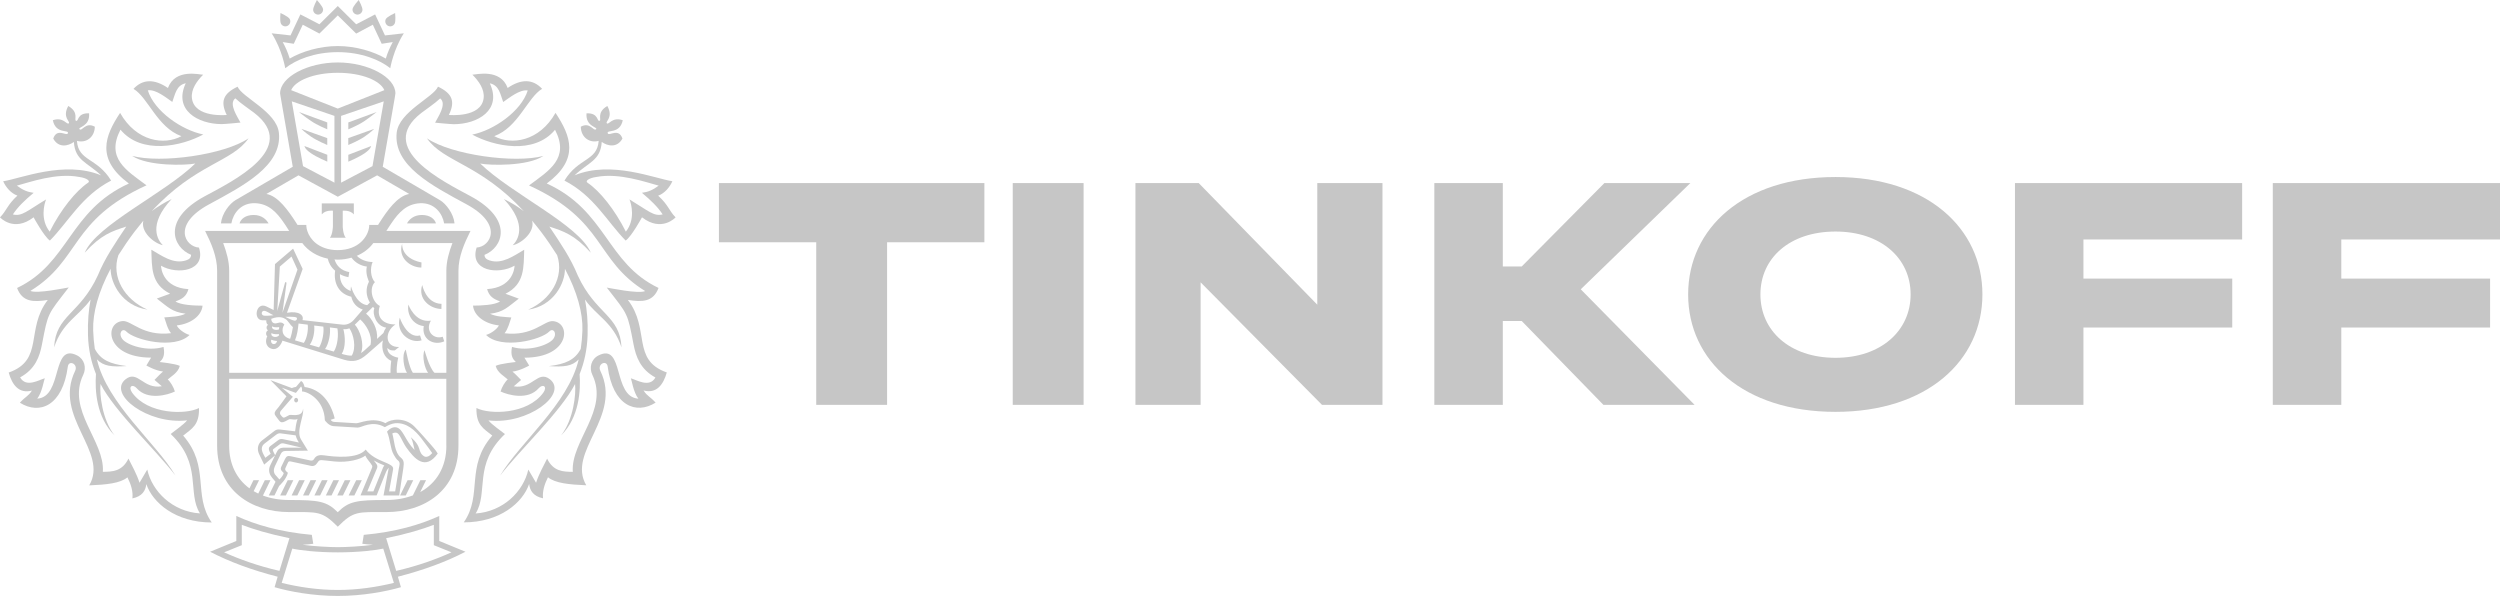 <?xml version="1.0" encoding="UTF-8"?> <svg xmlns="http://www.w3.org/2000/svg" width="692" height="165" viewBox="0 0 692 165" fill="none"> <path fill-rule="evenodd" clip-rule="evenodd" d="M50.701 120.572C53.153 118.628 55.188 117.656 55.086 112.944C51.404 114.832 40.959 114.731 36.592 108.714C35.361 107.002 36.675 106.14 37.869 107.492C40.857 110.88 46.39 109.343 48.407 108.372C48.083 107.205 47.185 105.687 46.436 105.039C47.195 104.298 49.332 103.187 49.767 101.281C48.629 100.661 44.197 100.216 44.197 100.216C44.909 99.531 45.797 98.577 45.261 96.032C40.736 97.421 35.139 95.532 33.872 93.857C32.623 92.209 33.9 90.663 34.954 91.755C37.212 94.125 48.333 96.837 52.468 92.718C50.932 92.292 49.24 90.922 48.934 90.071C52.764 89.682 55.818 87.423 56.067 84.609C53.948 84.609 49.951 84.452 48.583 83.433C50.414 82.757 51.58 82.091 52.163 80.036C45.159 79.61 44.604 74.408 44.567 73.547C49.128 76.176 57.159 75.009 55.077 68.529C51.284 68.326 47.463 62.189 57.89 56.551C67.373 51.413 78.151 45.878 77.198 36.76C76.579 30.928 66.984 26.947 65.763 23.995C61.757 25.901 60.952 28.114 62.756 31.826C62.756 31.826 53.828 32.715 53.125 27.216C52.82 24.753 54.467 22.448 56.234 20.68C55.234 20.68 48.508 18.875 46.482 24.355C42.717 21.782 39.488 21.874 36.953 24.596C41.005 27.003 43.512 35.26 50.211 37.695C45.446 40.277 37.739 39.194 33.243 31.252C28.987 37.667 26.535 44.017 35.667 50.802C19.059 58.366 19.18 72.825 4.728 79.712C6.19 83.646 9.28 83.646 13.222 83.035C6.977 91.154 12.296 99.651 2.406 103.122C3.331 106.437 5.191 109.084 8.836 108.112C7.8 109.732 7.116 109.695 5.506 111.472C10.909 114.879 17.32 112.417 18.773 101.485C19.032 99.531 21.715 100.753 20.79 102.669C14.628 115.416 30.208 125.006 24.694 134.356C29.551 134.152 33.261 133.773 35.278 132.134C36.268 134.097 36.87 136.041 36.647 137.957C39.331 137.411 40.311 135.828 40.496 133.995C42.254 139.132 48.545 144.622 58.611 144.622C53.273 136.994 58.242 129.265 50.701 120.572ZM40.765 129.968L38.618 133.624C37.85 131.218 36.453 128.718 35.556 126.941C33.826 130.505 31.096 130.579 28.469 130.597C29.052 122.063 18.329 113.482 23.047 103.743C23.991 101.799 23.371 99.411 21.345 98.383C14.156 94.736 17.487 109.88 10.307 110.343C11.677 108.612 12.195 105.02 12.399 104.706C10.871 105.104 7.217 107.436 5.57 104.456C9.771 102.169 10.973 98.726 11.63 95.273C12.463 90.903 12.852 88.876 13.694 87.08C14.582 85.164 15.997 83.498 19.032 79.564C18.31 79.665 10.233 81.378 8.411 80.527C22.39 71.936 19.244 61.022 40.552 51.293C34.963 47.137 29.255 43.823 33.345 35.89C39.182 42.906 50.276 40.481 56.27 37.222C50.349 36.037 42.717 30.817 40.912 25.003C43.142 24.661 46.038 27.086 47.694 28.216C48.499 26.068 48.814 23.578 51.413 23.041C47.944 30.456 54.79 34.325 61.322 34.353C62.34 34.353 66.559 33.927 66.559 33.927C65.883 32.538 63.154 28.743 65.134 27.216C66.735 28.716 68.64 29.91 70.371 31.242C83.073 41.073 64.338 50.182 56.678 54.32C44.66 60.819 47.879 68.557 52.894 70.529C52.875 71.399 52.339 71.788 51.506 72.066C47.99 73.232 44.697 70.723 41.894 69.113C42.06 73.963 41.727 78.629 47.093 81.295L43.401 82.637C46.575 85.053 47.546 86.331 51.367 86.831C49.582 87.701 47.37 87.682 45.473 87.858C45.955 89.2 46.343 91.024 47.342 92.227C39.525 93.153 36.388 88.691 33.964 88.867C28.802 89.256 29.126 98.976 41.828 98.994L40.515 101.17C40.515 101.17 42.92 102.577 45.131 102.845C44.289 103.53 43.476 104.456 42.763 105.159L44.789 106.909C39.599 107.835 38.137 102.317 34.769 104.974C29.635 109.047 40.949 117.628 51.793 116.351C50.886 117.518 48.333 119.239 47.241 120.128C56.076 128.478 51.719 136.346 55.354 142.113C47.731 141.613 42.088 136.013 40.765 129.968Z" fill="#C6C6C6"></path> <path fill-rule="evenodd" clip-rule="evenodd" d="M26.823 99.474C28.664 101.39 30.884 101.594 35.094 101.326C30.459 100.761 27.859 99.632 26.24 96.558C26.009 94.966 25.851 93.263 25.787 91.448C25.639 86.57 27.248 80.756 30.616 74.387C30.598 78.377 33.753 84.653 40.812 85.699C34.465 82.922 30.737 76.674 32.772 70.629C34.095 68.519 35.585 66.334 37.25 64.122C38.083 63.057 38.897 62.02 39.692 61.067C38.841 64.149 42.57 67.334 45.068 67.871C43.717 66.547 40.812 62.261 47.519 55.087C45.651 55.975 43.578 57.225 42.006 58.447C54.181 45.284 64.201 44.914 68.799 38.286C62.138 42.84 44.494 45.302 36.565 43.145C40.941 46.07 51.479 45.802 54.061 45.256C45.475 53.615 26.712 62.252 23.455 69.935C28.026 64.918 30.986 64.001 34.946 62.715C31.828 67.371 29.025 71.462 27.091 76.211C22.096 87.06 15.416 87.199 14.98 96.141C17.257 89.208 21.883 87.449 25.084 82.895C24.519 85.801 24.251 89.023 24.353 92.745C24.464 96.79 25.278 100.344 26.564 103.528C26.24 107.953 26.629 115.507 31.699 120.497C28.257 116.136 27.517 109.045 27.822 106.278C31.791 113.933 43.106 124.523 48.574 131.633C43.106 122.496 29.7 111.813 26.823 99.474Z" fill="#C6C6C6"></path> <path fill-rule="evenodd" clip-rule="evenodd" d="M152.064 62.716C155.996 64.011 158.966 64.928 163.536 69.945C160.298 62.262 141.507 53.625 132.922 45.266C135.503 45.803 146.05 46.081 150.417 43.155C142.497 45.312 124.854 42.85 118.184 38.295C122.791 44.924 132.801 45.294 144.986 58.457C143.423 57.235 141.35 55.985 139.472 55.097C146.17 62.271 143.274 66.566 141.915 67.89C144.412 67.353 148.141 64.169 147.29 61.086C148.095 62.039 148.909 63.076 149.742 64.141C151.416 66.362 152.896 68.538 154.22 70.648C156.255 76.703 152.517 82.951 146.189 85.719C153.248 84.682 156.412 78.397 156.375 74.407C159.752 80.776 161.362 86.589 161.214 91.468C161.149 93.282 160.992 94.976 160.751 96.577C159.123 99.651 156.523 100.78 151.897 101.345C156.116 101.604 158.327 101.409 160.178 99.493C157.3 111.833 143.894 122.515 138.417 131.661C143.894 124.552 155.191 113.962 159.178 106.306C159.484 109.074 158.744 116.165 155.301 120.525C160.372 115.536 160.76 107.982 160.437 103.557C161.713 100.373 162.518 96.818 162.648 92.773C162.768 89.051 162.481 85.821 161.926 82.923C165.137 87.478 169.753 89.237 172.039 96.17C171.604 87.219 164.924 87.08 159.918 76.231C157.975 71.454 155.182 67.363 152.064 62.716Z" fill="#C6C6C6"></path> <path fill-rule="evenodd" clip-rule="evenodd" d="M173.789 83.016C177.72 83.636 180.811 83.636 182.281 79.702C167.83 72.815 167.95 58.365 151.344 50.792C160.475 44.017 158.014 37.657 153.767 31.242C149.28 39.184 141.545 40.267 136.799 37.685C143.479 35.25 146.005 26.993 150.058 24.586C147.522 21.865 144.284 21.772 140.519 24.346C138.483 18.865 131.766 20.671 130.758 20.671C132.516 22.429 134.181 24.735 133.867 27.206C133.172 32.705 124.245 31.816 124.245 31.816C126.049 28.104 125.244 25.892 121.238 23.984C120.017 26.937 110.432 30.918 109.802 36.75C108.841 45.868 119.637 51.404 129.111 56.541C139.538 62.179 135.717 68.326 131.933 68.519C129.832 74.999 137.863 76.166 142.434 73.537C142.415 74.398 141.832 79.6 134.829 80.026C135.421 82.081 136.578 82.748 138.409 83.424C137.04 84.451 133.043 84.599 130.934 84.599C131.184 87.413 134.246 89.681 138.076 90.061C137.771 90.913 136.068 92.282 134.542 92.708C138.678 96.828 149.798 94.115 152.056 91.745C153.092 90.653 154.359 92.199 153.12 93.847C151.843 95.532 146.255 97.42 141.721 96.022C141.203 98.558 142.073 99.521 142.785 100.206C142.785 100.206 138.354 100.651 137.207 101.271C137.641 103.178 139.788 104.279 140.537 105.029C139.778 105.677 138.881 107.195 138.557 108.362C140.593 109.343 146.125 110.87 149.095 107.482C150.298 106.14 151.612 106.992 150.381 108.704C146.014 114.721 135.569 114.814 131.877 112.935C131.776 117.646 133.811 118.618 136.263 120.562C128.713 129.254 133.7 136.984 128.362 144.593C138.419 144.593 144.71 139.104 146.467 133.966C146.671 135.79 147.634 137.382 150.307 137.928C150.104 136.012 150.696 134.068 151.676 132.106C153.712 133.745 157.422 134.124 162.279 134.328C156.774 124.978 172.355 115.387 166.174 102.641C165.258 100.724 167.941 99.503 168.2 101.456C169.644 112.389 176.064 114.851 181.477 111.444C179.848 109.667 179.173 109.704 178.137 108.084C181.782 109.056 183.632 106.408 184.567 103.094C174.723 99.632 180.043 91.134 173.789 83.016ZM174.621 104.714C174.815 105.029 175.324 108.621 176.703 110.352C169.514 109.889 172.845 94.745 165.656 98.392C163.63 99.41 163.028 101.799 163.963 103.752C168.663 113.49 157.949 122.071 158.551 130.606C155.904 130.588 153.157 130.514 151.445 126.95C150.566 128.727 149.151 131.226 148.383 133.633L146.237 129.977C144.904 136.031 139.261 141.622 131.655 142.131C135.273 136.373 130.924 128.505 139.769 120.146C138.659 119.257 136.115 117.535 135.199 116.369C146.051 117.646 157.357 109.065 152.222 104.992C148.864 102.336 147.384 107.852 142.212 106.927L144.238 105.178C143.526 104.473 142.702 103.557 141.86 102.863C144.072 102.595 146.477 101.187 146.477 101.187L145.163 99.012C157.866 98.994 158.171 89.274 153.037 88.885C150.622 88.709 147.476 93.18 139.658 92.245C140.648 91.042 141.055 89.219 141.536 87.876C139.649 87.7 137.419 87.719 135.643 86.849C139.464 86.358 140.426 85.071 143.599 82.664L139.918 81.313C145.274 78.638 144.932 73.982 145.098 69.131C142.304 70.742 138.992 73.241 135.504 72.084C134.671 71.806 134.126 71.417 134.107 70.547C139.131 68.566 142.332 60.836 130.323 54.338C122.672 50.2 103.928 41.092 116.621 31.27C118.36 29.937 120.248 28.733 121.839 27.243C123.829 28.77 121.108 32.566 120.433 33.954C120.433 33.954 124.652 34.38 125.651 34.38C132.192 34.352 139.048 30.483 135.578 23.059C138.178 23.596 138.483 26.105 139.279 28.242C140.944 27.114 143.831 24.697 146.079 25.04C144.256 30.844 136.642 36.074 130.712 37.259C136.698 40.517 147.8 42.943 153.638 35.926C157.727 43.859 152.028 47.173 146.431 51.33C167.747 61.049 164.592 71.972 178.581 80.563C176.777 81.415 168.672 79.702 167.95 79.6C171.004 83.535 172.428 85.201 173.298 87.117C174.149 88.913 174.519 90.931 175.361 95.309C176.027 98.762 177.239 102.205 181.421 104.492C179.783 107.446 176.138 105.113 174.621 104.714Z" fill="#C6C6C6"></path> <path fill-rule="evenodd" clip-rule="evenodd" d="M73.119 128.606L76.163 126.023L75.701 125.098C75.367 124.431 75.543 124.394 75.895 124.135L77.504 122.941C77.874 122.635 78.263 122.672 78.716 122.783L83.537 123.913H78.448C77.273 123.987 76.931 124.44 76.505 125.311L76.154 126.023L74.85 128.708C74.405 129.634 74.174 130.865 75.34 132.253L76.265 133.355L74.396 137.141H75.969L77.264 134.512C77.366 134.419 79.281 132.67 79.688 130.865C79.133 130.411 78.745 130.096 79.05 129.467L79.632 128.208C79.827 127.791 79.892 127.625 80.447 127.727L85.498 128.819C86.127 128.994 87.053 129.272 87.728 128.254C88.422 127.199 88.514 127.31 90.124 127.467L92.705 127.745C96.23 128.078 99.755 127.199 101.124 126.107C101.606 127.199 102.559 128.042 103.002 128.893C103.169 129.208 102.892 129.652 102.679 130.208L99.783 137.132H104.252L106.778 130.818C107.009 130.217 107.351 129.735 107.61 129.495L106.158 137.141H110.497L111.644 129.578C111.894 127.893 111.745 127.357 110.941 126.662C109.137 125.135 109.174 121.932 108.591 119.988C108.896 119.812 109.257 119.719 109.682 119.775C110.626 119.858 111.339 122.274 112.449 123.829C114.669 126.949 117.694 130.393 121.164 125.542C120.831 124.986 120.47 124.487 120.045 124.006L119.073 122.867C118.509 122.237 115.826 119.164 114.706 118.062C112.162 115.498 108.258 115.887 106.703 117.137C103.178 115.285 99.459 117.229 98.581 117.155L92.511 116.785C92.234 116.766 91.817 116.674 91.521 116.202L92.65 115.831C91.595 111.434 88.94 107.76 84.304 107.121C84.304 107.121 84.036 105.732 83.324 105.464L81.936 107.093C81.548 107.149 81.122 107.269 80.77 107.417L74.85 105.214L79.29 109.704C79.29 109.704 76.987 112.971 76.33 113.637C75.895 114.249 75.931 114.72 76.422 115.303L77.283 116.433C77.727 117.016 78.217 116.998 78.929 116.637L79.901 116.128C80.326 115.776 81.751 116.47 82.362 115.915C81.973 117.192 81.779 118.423 81.686 119.395L77.699 118.914C76.829 118.794 76.431 118.914 75.904 119.33L72.499 121.95C71.389 122.802 71.047 124.274 71.731 125.709L73.119 128.606ZM106.056 129.356L103.354 136.021H101.67L104.372 129.568C104.649 128.736 104.122 128.347 103.447 127.44C104.446 128.005 105.168 128.374 106.38 128.838C106.278 129.023 106.148 129.125 106.056 129.356ZM80.002 114.924L79.235 115.332C78.698 115.637 78.43 115.776 77.967 115.202L77.634 114.776C77.468 114.572 77.412 114.082 77.754 113.693L81.067 109.833L78.013 107.324L81.899 108.759L83.324 106.982C83.74 107.333 83.593 108.361 83.593 108.361C85.165 108.361 89.745 110.638 89.921 116.341C89.921 116.341 90.957 117.868 92.28 117.951L99.024 118.359C100.144 118.359 102.938 116.23 106.527 118.238C107.434 117.692 108.405 117.257 109.405 117.146C112.569 116.915 114.901 119.118 116.631 121.339C117.898 122.95 119.637 125.412 119.637 125.412C118.888 126.301 118.157 126.597 117.538 126.375C116.603 125.894 116.297 125.144 116.002 124.098C115.53 122.441 113.707 121.024 113.707 121.024C114.327 122.135 114.456 123.395 114.753 124.551C112.116 121.941 111.616 118.756 109.775 118.312C108.961 118.109 108.008 118.46 107.129 119.479C108.054 121.636 108.008 124.135 108.961 125.81C109.682 127.06 109.84 127.171 110.163 127.449C110.941 128.004 110.506 129.013 110.386 129.745L109.387 136.012H107.703L108.813 129.883C109.155 128.014 103.909 128.014 101.226 124.449C98.941 127.125 92.53 126.458 89.754 126.042C88.635 125.875 87.543 125.949 86.932 127.051C86.572 127.671 85.97 127.486 85.6 127.393L80.539 126.301C79.651 126.097 79.262 126.273 78.874 127.088L77.865 129.18C77.643 129.67 77.653 130.032 78.059 130.43L78.541 130.939C78.254 131.938 77.338 132.707 77.338 132.707L76.237 131.467C75.701 130.837 75.673 129.93 76.098 129.041L77.736 125.616C77.93 125.236 78.281 124.829 78.966 124.829L85.22 124.736L83.306 121.617C81.88 119.275 84.249 115.1 83.888 113.128C83.694 115.767 80.502 114.563 80.002 114.924ZM73.212 122.793L76.172 120.534C76.7 120.136 77.051 119.877 77.653 119.951L81.834 120.506C82.066 121.506 82.732 122.487 82.732 122.487L78.281 121.552C77.653 121.478 77.468 121.506 76.876 121.932L74.766 123.524C74.349 123.848 74.331 124.366 74.572 124.876L74.914 125.607L73.443 126.717L72.878 125.662C72.305 124.542 72.268 123.515 73.212 122.793Z" fill="#C6C6C6"></path> <path fill-rule="evenodd" clip-rule="evenodd" d="M86.108 42.433C87.727 43.554 90.595 44.748 90.595 44.748V42.84L84.275 40.425C84.275 40.425 84.275 41.202 86.108 42.433Z" fill="#C6C6C6"></path> <path fill-rule="evenodd" clip-rule="evenodd" d="M90.584 40.138V38.231L83.414 35.667C83.414 35.667 84.265 36.575 86.097 37.824C87.716 38.935 90.584 40.138 90.584 40.138Z" fill="#C6C6C6"></path> <path fill-rule="evenodd" clip-rule="evenodd" d="M90.586 35.805V33.889L82.731 31.001C82.731 31.001 84.267 32.241 86.099 33.491C87.717 34.611 90.586 35.805 90.586 35.805Z" fill="#C6C6C6"></path> <path fill-rule="evenodd" clip-rule="evenodd" d="M112.65 61.845H120.681C120.348 60.679 119.099 59.503 116.758 59.503C114.538 59.503 113.205 60.781 112.65 61.845Z" fill="#C6C6C6"></path> <path fill-rule="evenodd" clip-rule="evenodd" d="M104.251 31.001L96.414 33.889V35.805C96.414 35.805 99.283 34.611 100.902 33.491C102.724 32.241 104.251 31.001 104.251 31.001Z" fill="#C6C6C6"></path> <path fill-rule="evenodd" clip-rule="evenodd" d="M102.724 40.425L96.414 42.85V44.757C96.414 44.757 99.283 43.554 100.902 42.443C102.724 41.202 102.724 40.425 102.724 40.425Z" fill="#C6C6C6"></path> <path fill-rule="evenodd" clip-rule="evenodd" d="M103.574 35.667L96.404 38.231V40.138C96.404 40.138 99.282 38.944 100.891 37.833C102.723 36.575 103.574 35.667 103.574 35.667Z" fill="#C6C6C6"></path> <path fill-rule="evenodd" clip-rule="evenodd" d="M70.223 59.503C67.882 59.503 66.633 60.679 66.301 61.845H74.34C73.767 60.781 72.453 59.503 70.223 59.503Z" fill="#C6C6C6"></path> <path fill-rule="evenodd" clip-rule="evenodd" d="M109.45 25.853C109.45 21.336 101.863 17.291 93.49 17.291C85.117 17.291 77.531 21.336 77.531 25.853L77.706 26.964L81.037 46.154L65.216 55.383C63.532 56.373 61.423 59.095 61.155 61.836H64.042C64.523 59.095 66.678 56.059 70.721 56.244C74.376 56.439 76.541 58.66 78.687 61.836L79.242 62.668L80.038 63.918H56.77C58.481 67.353 60.1 71 60.1 74.952V123.357C60.1 135.808 69.657 141.741 80.01 141.741C88.004 141.741 89.086 141.38 93.499 145.796C97.894 141.38 98.976 141.741 106.988 141.741C117.332 141.741 126.899 135.808 126.899 123.357V74.962C126.899 71.009 128.518 67.362 130.229 63.927H106.943L107.747 62.677L108.302 61.845C110.439 58.669 112.614 56.448 116.268 56.253C120.293 56.068 122.467 59.104 122.939 61.845H125.816C125.557 59.104 123.438 56.373 121.764 55.392L105.943 46.163L109.283 26.974L109.45 25.853ZM80.769 28.057L92.574 32.074V50.56L83.878 45.987L80.769 28.057ZM83.674 67.278C85.228 69.407 87.745 70.981 90.724 71.592C90.974 72.712 91.585 73.943 92.768 74.934C92.278 78.238 93.694 81.321 97.246 82.136C97.617 83.821 98.662 85.089 100.411 85.69L97.94 88.542C96.997 89.634 95.766 89.985 94.749 89.856L83.72 88.606C84.201 87.384 82.925 85.968 79.436 86.57L83.776 74.444L81.129 68.824L76.115 73.101L75.745 85.82L73.618 84.774C70.814 83.571 70 88.634 72.664 88.653L73.719 88.662C73.654 89.18 73.811 89.754 74.219 89.93C73.719 90.143 73.571 91.087 74.2 91.42C73.562 91.717 73.478 92.68 73.987 93.096C73.432 94.031 73.349 96.058 75.282 96.567C76.865 96.984 77.854 95.281 78.179 94.29L95.331 99.603C97.764 100.298 99.486 99.909 101.502 98.141L105.98 94.225C105.415 96.79 106.341 99.094 108.293 99.863C108.293 99.863 108.015 102.168 108.099 103.195H63.44V74.962C63.44 72.332 62.681 69.704 61.775 67.278H83.674ZM102.122 77.989C101.179 79.794 101.271 81.867 102.381 83.746L101.641 84.469C98.421 84.07 97.154 79.266 97.154 79.266C97.089 79.701 97.052 80.118 97.061 80.544C95.183 79.85 93.999 78.183 94.092 75.897C94.804 76.294 95.6 76.572 96.451 76.721L96.672 75.314C94.424 74.924 93.111 73.517 92.612 71.851C92.5 71.842 92.408 71.814 92.306 71.805C92.704 71.833 93.102 71.87 93.509 71.87C94.841 71.87 96.108 71.666 97.293 71.314C98.227 72.647 99.883 73.601 101.549 73.786C101.28 74.896 101.41 76.276 102.122 77.989ZM106.887 90.689C106.563 91.124 106.304 91.624 106.137 92.171L104.343 93.818C104.704 91.189 102.936 88.088 101.327 86.82L103.232 84.95L103.612 85.339C102.973 87.014 104.222 90.3 106.887 90.689ZM98.218 89.865L99.698 88.412C101.197 89.727 103.177 92.661 102.557 95.456L100.947 96.937C100.614 97.261 100.272 97.493 99.92 97.706C100.929 95.216 99.642 91.384 98.218 89.865ZM95.035 91.097H95.081C95.618 91.18 96.192 91.087 96.71 90.874C97.838 92.485 98.717 96.151 97.367 98.438C96.599 98.456 95.85 98.317 95.146 98.113L94.591 97.947C95.729 96.179 95.572 93.05 95.035 91.097ZM91.307 90.633L93.388 90.893C93.722 92.624 93.499 95.614 92.398 97.317L89.974 96.614C91.039 95.169 91.538 92.198 91.307 90.633ZM86.968 90.106L89.493 90.402C89.743 91.791 89.271 94.744 88.319 96.151L85.746 95.41C86.773 94.05 87.143 91.652 86.968 90.106ZM76.744 89.43C75.569 89.81 75.051 88.958 75.097 88.236C77.401 87.393 78.428 87.94 79.104 88.366C79.723 88.754 80.242 89.865 81.074 90.559C80.935 91.504 80.648 92.874 80.306 93.79C77.947 93.188 77.827 91.106 78.706 89.837C78.215 89.263 77.697 89.115 76.744 89.43ZM75.097 94.031C75.097 94.031 75.801 94.327 76.689 94.392C76.587 94.882 76.207 95.345 75.606 95.216C75.107 95.105 74.885 94.494 75.097 94.031ZM72.775 87.273C72.192 86.885 72.451 86.033 73.099 86.033C73.811 86.052 74.755 86.857 75.69 87.255C75.69 87.255 73.237 87.588 72.775 87.273ZM75.171 92.18C75.68 92.67 77.207 92.485 77.207 92.485L77.263 92.79C76.597 93.679 74.746 93.281 75.171 92.18ZM77.225 91.171C76.134 91.606 75.014 91.013 75.356 90.31C75.865 90.773 77.281 90.541 77.281 90.541L77.225 91.171ZM78.835 78.461L76.744 86.079L77.457 73.786L80.695 71.018L82.341 74.638L78.179 86.579L79.279 78.544C79.381 77.97 78.927 77.905 78.835 78.461ZM78.983 87.699C78.983 87.699 81.314 87.588 81.971 87.838C82.453 88.042 82.129 88.856 81.5 88.764C80.843 88.68 78.983 87.699 78.983 87.699ZM82.638 89.55L85.173 89.865C85.367 91.254 85.006 93.605 84.099 94.92L81.648 94.207C82.296 92.661 82.453 91.208 82.638 89.55ZM123.559 123.366C123.559 129.254 120.839 133.725 116.315 136.206L117.934 132.91H116.361L114.279 137.131C112.124 137.946 109.681 138.399 106.979 138.399C98.727 138.399 96.543 138.733 93.49 141.778C90.428 138.733 88.245 138.399 80.001 138.399C77.318 138.399 74.875 137.964 72.729 137.15H72.785L74.866 132.91H73.302L71.48 136.622C71.045 136.418 70.62 136.197 70.213 135.955L71.711 132.91H70.157L69.046 135.178C65.513 132.577 63.431 128.504 63.431 123.366V104.852H123.54V123.366H123.559ZM125.233 67.278C124.299 69.704 123.549 72.332 123.549 74.962V103.195H120.265C118.776 101.751 117.517 96.937 117.517 96.937C116.703 98.669 117.638 102.177 118.507 103.195H114.279C113.233 101.779 112.327 96.762 112.327 96.762C111.059 98.206 111.865 102.103 112.651 103.195H109.838C109.662 101.186 110.236 99.002 110.236 99.002C108.765 98.734 107.201 97.956 107.211 96.327C107.951 97.021 108.256 97.012 109.283 96.993L110.476 96.049C106.517 96.179 106.332 91.828 109.477 89.791C106.341 89.893 104 88.023 105.138 84.691C102.908 83.534 102.122 79.757 103.769 78.1C102.576 76.804 102.381 74.258 103.14 72.527C101.558 72.527 99.782 71.898 98.791 70.815C98.717 70.851 98.625 70.879 98.541 70.907C100.522 70.102 102.196 68.843 103.325 67.288H125.233V67.278ZM113.262 53.689C110.005 54.254 107.201 58.243 104.907 61.845L104.648 62.261H102.196L102.187 62.687C101.937 65.464 99.3 69.232 93.49 69.232C90.807 69.232 88.781 68.407 87.393 67.288C86.191 66.306 85.432 65.094 85.062 63.937C84.923 63.52 84.84 63.094 84.803 62.687L84.784 62.261H82.351L82.092 61.845C79.788 58.253 76.985 54.263 73.738 53.689L82.61 48.533L93.509 54.458L104.389 48.533L113.262 53.689ZM103.103 45.987L94.415 50.56V32.074L106.221 28.057L103.103 45.987ZM93.499 30.056L80.593 24.955C81.685 22.364 86.746 20.151 93.499 20.151C100.244 20.151 105.295 22.364 106.387 24.955L93.499 30.056Z" fill="#C6C6C6"></path> <path fill-rule="evenodd" clip-rule="evenodd" d="M122.181 85.525L122.209 84.109C117.87 84.007 116.871 78.888 116.871 78.888C115.603 82.655 118.915 85.47 122.181 85.525Z" fill="#C6C6C6"></path> <path fill-rule="evenodd" clip-rule="evenodd" d="M116.703 94.198L116.269 92.856C112.568 93.8 110.653 87.932 110.653 87.932C109.469 92.199 113.595 95.217 116.703 94.198Z" fill="#C6C6C6"></path> <path fill-rule="evenodd" clip-rule="evenodd" d="M119.276 88.755C114.854 89.459 113.041 84.312 113.041 84.312C112.55 87.117 114.364 89.959 117.297 90.255C116.631 93.912 120.026 95.79 122.968 94.485L122.542 93.208C119.989 94.069 117.593 91.541 119.276 88.755Z" fill="#C6C6C6"></path> <path fill-rule="evenodd" clip-rule="evenodd" d="M116.631 74.065L116.667 72.648C110.83 71.445 111.32 67.427 111.32 67.427C110.062 71.213 113.374 74.009 116.631 74.065Z" fill="#C6C6C6"></path> <path fill-rule="evenodd" clip-rule="evenodd" d="M79.64 132.912L77.549 137.151H79.122L81.203 132.912H79.64Z" fill="#C6C6C6"></path> <path fill-rule="evenodd" clip-rule="evenodd" d="M82.795 132.912L80.713 137.151H82.295L84.358 132.912H82.795Z" fill="#C6C6C6"></path> <path fill-rule="evenodd" clip-rule="evenodd" d="M95.433 132.912L93.352 137.151H94.915L97.006 132.912H95.433Z" fill="#C6C6C6"></path> <path fill-rule="evenodd" clip-rule="evenodd" d="M98.6 132.912L96.5 137.151H98.082L100.154 132.912H98.6Z" fill="#C6C6C6"></path> <path fill-rule="evenodd" clip-rule="evenodd" d="M92.278 132.912L90.188 137.151H91.76L93.842 132.912H92.278Z" fill="#C6C6C6"></path> <path fill-rule="evenodd" clip-rule="evenodd" d="M110.736 137.151H112.309L114.391 132.912H112.818L110.736 137.151Z" fill="#C6C6C6"></path> <path fill-rule="evenodd" clip-rule="evenodd" d="M85.957 132.912L83.875 137.151H85.448L87.53 132.912H85.957Z" fill="#C6C6C6"></path> <path fill-rule="evenodd" clip-rule="evenodd" d="M89.107 132.912L87.025 137.151H88.608L90.689 132.912H89.107Z" fill="#C6C6C6"></path> <path fill-rule="evenodd" clip-rule="evenodd" d="M81.963 110.121C81.676 110.121 81.426 110.398 81.426 110.76C81.426 111.111 81.676 111.398 81.963 111.398C82.259 111.398 82.517 111.111 82.517 110.76C82.508 110.398 82.259 110.121 81.963 110.121Z" fill="#C6C6C6"></path> <path fill-rule="evenodd" clip-rule="evenodd" d="M93.498 14.431C99.974 14.431 105.164 16.579 108.023 18.884C108.023 18.884 108.883 13.737 111.779 9.22L106.561 9.803L103.832 3.99L98.586 6.721L93.498 1.667L88.409 6.721L83.145 3.99L80.415 9.803L75.197 9.22C78.102 13.737 78.954 18.884 78.954 18.884C81.822 16.579 87.021 14.431 93.498 14.431ZM81.313 12.118L83.802 6.841L88.409 9.294L93.498 4.268L98.586 9.294L103.194 6.841L105.655 12.118L108.717 11.645C107.931 13.117 107.338 14.404 106.793 16.209C103.443 14.256 98.466 12.747 93.498 12.747C88.511 12.747 83.543 14.256 80.194 16.209C79.638 14.404 79.055 13.117 78.26 11.645L81.313 12.118Z" fill="#C6C6C6"></path> <path fill-rule="evenodd" clip-rule="evenodd" d="M98.83 4.036C99.588 4.101 100.264 3.527 100.328 2.777C100.403 2.018 99.292 0 99.292 0C99.292 0 97.636 1.786 97.581 2.545C97.507 3.286 98.08 3.962 98.83 4.036Z" fill="#C6C6C6"></path> <path fill-rule="evenodd" clip-rule="evenodd" d="M107.377 7.136C108.053 7.497 108.876 7.229 109.237 6.553C109.607 5.886 109.366 3.6 109.366 3.6C109.366 3.6 107.164 4.59 106.804 5.266C106.452 5.933 106.711 6.766 107.377 7.136Z" fill="#C6C6C6"></path> <path fill-rule="evenodd" clip-rule="evenodd" d="M88.16 4.036C88.928 3.962 89.493 3.296 89.428 2.545C89.354 1.786 87.717 0 87.717 0C87.717 0 86.616 2.027 86.68 2.777C86.736 3.527 87.411 4.101 88.16 4.036Z" fill="#C6C6C6"></path> <path fill-rule="evenodd" clip-rule="evenodd" d="M79.621 7.136C80.296 6.766 80.546 5.933 80.195 5.266C79.843 4.59 77.632 3.6 77.632 3.6C77.632 3.6 77.401 5.886 77.771 6.553C78.113 7.229 78.946 7.497 79.621 7.136Z" fill="#C6C6C6"></path> <path fill-rule="evenodd" clip-rule="evenodd" d="M182.181 54.162C184.004 53.513 185.41 51.773 186.113 50.162C181.477 49.496 169.163 44.321 159.042 48.534C162.835 44.932 166.24 44.469 166.563 39.286C168.136 40.415 170.792 41.054 172.291 38.359C171.245 35.277 168.608 37.776 168.238 36.925C167.72 35.74 171.56 37.286 172.383 33.278C169.394 32.25 168.506 34.694 167.97 34.129C167.479 33.593 169.867 32.565 168.109 29.334C165 31.158 166.619 33.204 165.962 33.435C165.166 33.75 165.796 31.241 162.354 31.361C162.011 35.055 165.583 35.175 165 35.759C164.287 36.471 163.362 33.639 160.763 35.074C160.809 38.054 163.223 39.693 165.712 38.989C165.305 44.654 160.106 43.599 156.238 49.987C164.435 54.189 168.145 61.52 173.188 66.593C174.853 65.409 177.703 60.151 177.703 60.151C183.161 64.381 187.001 60.169 187.001 60.169C185.123 58.244 185.049 56.782 182.181 54.162ZM174.224 55.189C174.788 56.439 175.908 60.799 173.234 64.122C170.19 58.04 166.008 52.828 162.622 50.579C161.882 50.097 163.029 49.255 165.12 48.977C171.421 47.783 178.813 50.449 182.328 51.385C180.691 52.606 179.359 53.162 177.685 53.366C180.238 55.513 182.106 57.327 183.42 59.346C180.95 59.966 179.553 58.401 174.224 55.189Z" fill="#C6C6C6"></path> <path fill-rule="evenodd" clip-rule="evenodd" d="M121.589 149.741V142.816C116.241 145.27 109.441 147.26 100.689 148.047L100.291 150.518C101.031 150.62 101.975 150.713 103.233 150.796C99.995 151.24 95.804 151.453 93.51 151.453C91.206 151.453 87.024 151.24 83.776 150.796C85.026 150.713 85.969 150.62 86.71 150.518L86.311 148.047C77.559 147.26 70.75 145.27 65.412 142.816V149.741L58.158 152.721C63.533 155.517 69.714 157.795 76.856 159.636L76.005 162.534C80.094 163.737 86.635 164.959 93.491 164.959C100.347 164.959 106.879 163.728 110.977 162.534L110.135 159.636C117.268 157.795 123.467 155.517 128.843 152.721L121.589 149.741ZM62.035 152.879L66.929 150.907V145.27C70.074 146.482 74.201 147.741 80.122 148.972L77.346 158.017C71.305 156.628 66.17 154.758 62.035 152.879ZM93.5 163.302C87.977 163.302 82.583 162.478 77.976 161.34L80.908 151.851C82.852 152.305 87.718 152.897 93.5 152.897C99.292 152.897 104.131 152.296 106.083 151.851L109.025 161.34C104.399 162.478 99.014 163.302 93.5 163.302ZM109.664 158.017L106.888 148.972C112.809 147.751 116.935 146.482 120.081 145.27V150.907L124.966 152.879C120.831 154.758 115.714 156.628 109.664 158.017Z" fill="#C6C6C6"></path> <path fill-rule="evenodd" clip-rule="evenodd" d="M9.298 60.151C9.298 60.151 12.148 65.409 13.804 66.593C18.855 61.53 22.574 54.198 30.762 49.987C26.886 43.599 21.686 44.673 21.297 38.989C23.786 39.693 26.192 38.045 26.247 35.074C23.638 33.639 22.713 36.49 22.01 35.759C21.427 35.157 24.989 35.055 24.656 31.361C21.214 31.25 21.843 33.75 21.038 33.435C20.391 33.204 22.01 31.149 18.892 29.334C17.143 32.574 19.54 33.593 19.04 34.129C18.513 34.694 17.606 32.26 14.627 33.278C15.432 37.286 19.29 35.74 18.772 36.925C18.402 37.776 15.774 35.277 14.738 38.359C16.218 41.063 18.883 40.424 20.446 39.295C20.78 44.488 24.175 44.923 27.977 48.534C17.847 44.321 5.533 49.496 0.879 50.172C1.591 51.773 2.997 53.513 4.82 54.143C1.952 56.791 1.878 58.253 0 60.169C0 60.169 3.83 64.381 9.298 60.151ZM3.562 59.355C4.885 57.337 6.745 55.513 9.316 53.375C7.632 53.162 6.309 52.606 4.663 51.385C8.187 50.449 15.589 47.774 21.899 48.977C23.971 49.255 25.137 50.097 24.378 50.579C20.992 52.828 16.801 58.04 13.757 64.122C11.093 60.799 12.222 56.448 12.767 55.198C7.447 58.401 6.06 59.966 3.562 59.355Z" fill="#C6C6C6"></path> <path fill-rule="evenodd" clip-rule="evenodd" d="M89.068 56.291V59.336C90.114 58.068 92.15 58.318 92.15 58.318V62.715C92.15 62.715 92.075 64.881 91.317 65.807H93.51H95.702C94.934 64.881 94.87 62.715 94.87 62.715V58.327C94.87 58.327 96.895 58.077 97.941 59.345V56.3H93.51H89.068V56.291Z" fill="#C6C6C6"></path> <path d="M245.544 112.065V67.055H272.478V50.677H199V67.055H225.933V112.065H245.544ZM299.938 50.677H280.326V112.065H299.938V50.677ZM314.288 50.677V112.065H332.331V78.147L365.932 112.065H382.667V50.677H364.624V84.338L331.808 50.677H314.288ZM421.212 88.851L443.828 112.065H469.062L437.554 80.081L467.886 50.677H444.093L421.212 73.762H415.979V50.677H397.024V112.065H415.979V88.851H421.212ZM508.071 49C482.576 49 467.28 63.186 467.28 81.5C467.28 99.814 482.576 114 508.071 114C533.436 114 548.732 99.814 548.732 81.5C548.732 63.186 533.436 49 508.071 49ZM508.071 99.04C495.389 99.04 487.283 91.559 487.283 81.5C487.283 71.441 495.389 64.09 508.071 64.09C520.623 64.09 528.86 71.441 528.86 81.5C528.86 91.559 520.623 99.04 508.071 99.04ZM620.623 50.677H557.743V112.065H576.693V90.656H617.885V77.115H576.693V66.281H620.623V50.677ZM692 50.677H629.108V112.065H648.07V90.656H689.256V77.115H648.07V66.281H692V50.677Z" fill="#C6C6C6"></path> </svg> 